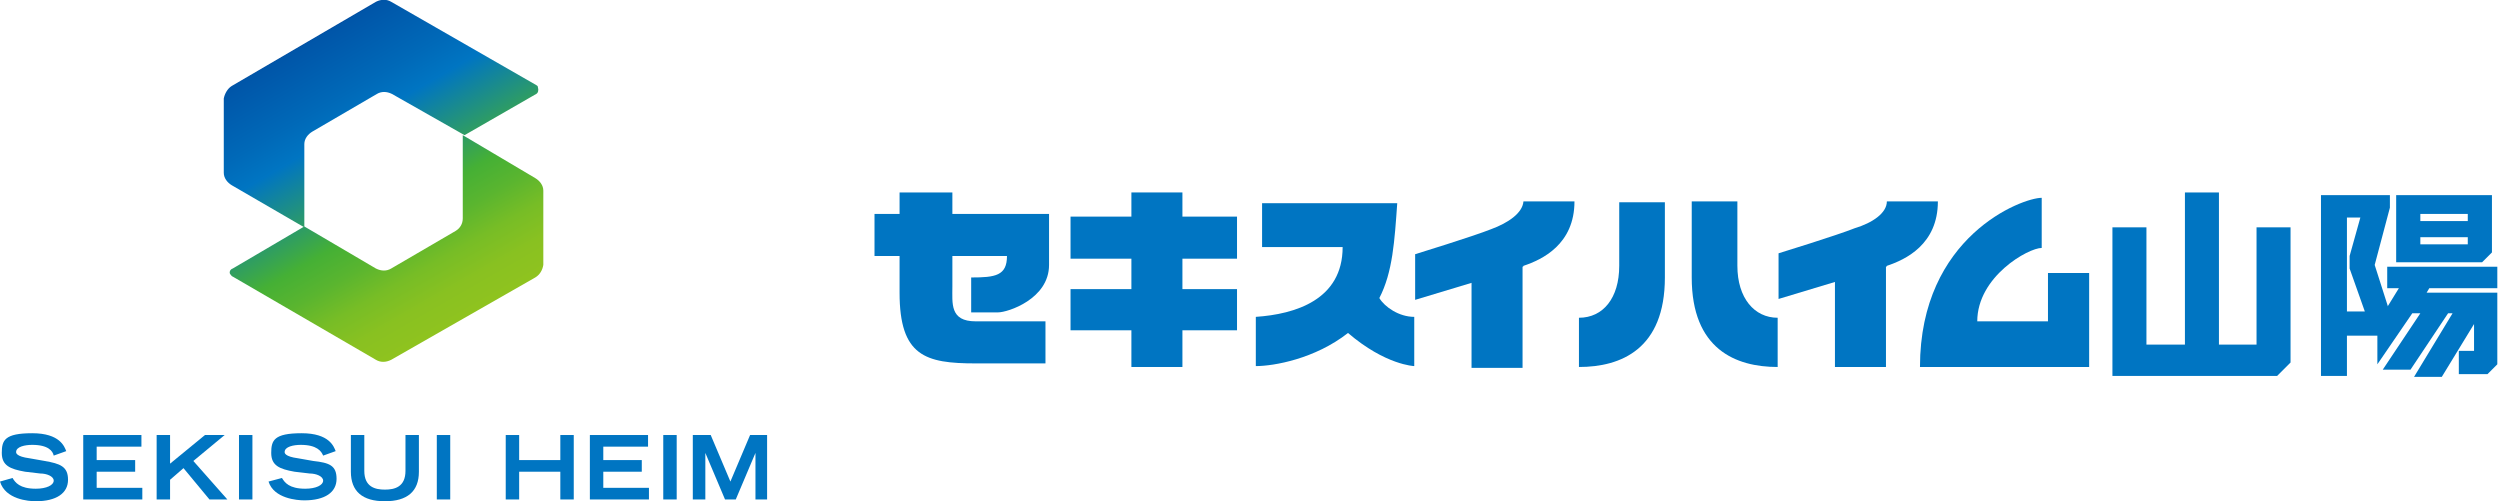 <?xml version="1.0" encoding="UTF-8"?>
<svg xmlns="http://www.w3.org/2000/svg" version="1.1" xmlns:xlink="http://www.w3.org/1999/xlink" viewBox="0 0 279.3 56">
  <defs>
    <style>
      .cls-1 {
        display: none;
        fill: #231815;
      }

      .cls-2 {
        fill: url(#_名称未設定グラデーション_2);
      }

      .cls-3 {
        fill: url(#_名称未設定グラデーション);
      }

      .cls-4 {
        fill: #0075c2;
      }
    </style>
    <linearGradient id="_名称未設定グラデーション" data-name="名称未設定グラデーション" x1="36.2" y1="-34.6" x2="53.9" y2="-65.2" gradientTransform="translate(0 -30.9) scale(1 -1)" gradientUnits="userSpaceOnUse">
      <stop offset="0" stop-color="#004ea2"/>
      <stop offset="0" stop-color="#0055a8"/>
      <stop offset=".2" stop-color="#0069b8"/>
      <stop offset=".3" stop-color="#0075c2"/>
      <stop offset=".6" stop-color="#45b035"/>
      <stop offset=".7" stop-color="#5ab52f"/>
      <stop offset=".8" stop-color="#77bd26"/>
      <stop offset=".9" stop-color="#89c121"/>
      <stop offset="1" stop-color="#8fc31f"/>
    </linearGradient>
    <linearGradient id="_名称未設定グラデーション_2" data-name="名称未設定グラデーション 2" x1="32" y1="-37.2" x2="49.6" y2="-67.8" gradientTransform="translate(0 -30.9) scale(1 -1)" gradientUnits="userSpaceOnUse">
      <stop offset="0" stop-color="#004ea2"/>
      <stop offset="0" stop-color="#0055a8"/>
      <stop offset=".2" stop-color="#0069b8"/>
      <stop offset=".3" stop-color="#0075c2"/>
      <stop offset=".6" stop-color="#45b035"/>
      <stop offset=".7" stop-color="#5ab52f"/>
      <stop offset=".8" stop-color="#77bd26"/>
      <stop offset=".9" stop-color="#89c121"/>
      <stop offset="1" stop-color="#8fc31f"/>
    </linearGradient>
  </defs>
  <!-- Generator: Adobe Illustrator 28.7.1, SVG Export Plug-In . SVG Version: 1.2.0 Build 142)  -->
  <g>
    <g id="_レイヤー_1" data-name="レイヤー_1">
      <g id="_レイヤー_1-2" data-name="レイヤー_1">
        <g id="_レイヤー_1-2" data-name="レイヤー_1-2">
          <path class="cls-4" d="M5,51.5l-1.7-.3c-1.5-.2-1.5-.6-1.5-.7,0-.6,1-.8,1.8-.8,1.8,0,2.3.7,2.4,1.2h0l1.4-.5h0c-.2-.5-.7-2-3.8-2s-3.4.8-3.4,2.2.9,1.8,2.6,2.1l1.7.2c.7,0,1.5.3,1.5.8s-.8.9-2,.9c-1.8,0-2.3-.7-2.6-1.2h0l-1.4.4h0c.6,2,3.2,2.2,4,2.2,2.3,0,3.6-.9,3.6-2.4s-.9-1.8-2.6-2.1"/>
          <polygon class="cls-4" points="10.8 52.7 15.1 52.7 15.1 51.4 10.8 51.4 10.8 49.9 15.8 49.9 15.8 48.6 9.3 48.6 9.3 55.8 15.9 55.8 15.9 54.5 10.8 54.5 10.8 52.7"/>
          <polygon class="cls-4" points="25.1 48.6 22.9 48.6 19 51.8 19 48.6 17.5 48.6 17.5 55.8 19 55.8 19 53.6 20.5 52.3 23.4 55.8 25.4 55.8 21.6 51.5 25.1 48.6"/>
          <rect class="cls-4" x="26.7" y="48.6" width="1.5" height="7.2"/>
          <path class="cls-4" d="M35,51.5l-1.7-.3c-1.5-.2-1.5-.6-1.5-.7,0-.6,1-.8,1.8-.8,1.8,0,2.3.7,2.5,1.2h0l1.4-.5h0c-.2-.5-.7-2-3.8-2s-3.4.8-3.4,2.2.9,1.8,2.6,2.1l1.7.2c.7,0,1.5.3,1.5.8s-.8.9-2,.9c-1.8,0-2.3-.7-2.6-1.2h0l-1.5.4h0c.6,1.9,3.2,2.1,4,2.1,2.3,0,3.6-.9,3.6-2.4s-.8-1.8-2.6-2"/>
          <path class="cls-4" d="M45.3,52.6c0,1.8-1.2,2.1-2.3,2.1s-2.3-.3-2.3-2.1v-4h-1.5v4.1c0,2.2,1.3,3.3,3.8,3.3s3.8-1.1,3.8-3.3v-4.1h-1.5v4Z"/>
          <rect class="cls-4" x="48.8" y="48.6" width="1.5" height="7.2"/>
          <polygon class="cls-4" points="62.6 51.4 58 51.4 58 48.6 56.5 48.6 56.5 55.8 58 55.8 58 52.7 62.6 52.7 62.6 55.8 64.1 55.8 64.1 48.6 62.6 48.6 62.6 51.4"/>
          <polygon class="cls-4" points="67.4 52.7 71.7 52.7 71.7 51.4 67.4 51.4 67.4 49.9 72.4 49.9 72.4 48.6 65.9 48.6 65.9 55.8 72.5 55.8 72.5 54.5 67.4 54.5 67.4 52.7"/>
          <rect class="cls-4" x="74.1" y="48.6" width="1.5" height="7.2"/>
          <polygon class="cls-4" points="83.8 48.6 81.6 53.8 79.4 48.6 79.4 48.6 77.4 48.6 77.4 55.8 78.8 55.8 78.8 50.6 81 55.8 81 55.8 82.2 55.8 84.4 50.6 84.4 55.8 85.7 55.8 85.7 48.6 83.8 48.6"/>
          <path class="cls-1" d="M110.8,21.2h-5.9v2.3h-2.7v4.6h2.7v4.1c0,6.9,2.8,7.7,8.3,7.7h7.7v-4.6h-7.6c-2.8,0-2.6-1.9-2.6-3.7v-3.5h5.9c0,2.3-1.2,2.4-3.8,2.4v3.7h2.9c1.2,0,5.6-1.4,5.6-5.1v-5.6h-10.6v-2.3h0Z"/>
          <polygon class="cls-1" points="135.9 21.2 130.2 21.2 130.2 23.9 123.7 23.9 123.7 28.6 130.2 28.6 130.2 31.8 123.7 31.8 123.7 36.4 130.2 36.4 130.2 40.4 135.9 40.4 135.9 36.4 141.9 36.4 141.9 31.8 135.9 31.8 135.9 28.6 141.9 28.6 141.9 23.9 135.9 23.9 135.9 21.2"/>
          <path class="cls-1" d="M157.5,32.8c1.4-2.8,1.7-6.1,1.9-10.4h-14.7v4.7h8.7c0,5.8-5.3,7.4-9.6,7.7v5.5c3.7-.2,7.2-1.5,10.1-3.7,4.1,3.6,7.3,3.7,7.3,3.7v-5.5c-1.5,0-2.8-.8-3.7-2Z"/>
          <path class="cls-1" d="M169.6,25.3c-1.9.6-8.3,2.7-8.3,2.7v5l6.1-2v9.3h5.6v-11h.1c2-.7,5.5-2.4,5.5-7.1h-5.6c0,1.3-1.4,2.3-3.4,3.1Z"/>
          <path class="cls-1" d="M212.9,22.2c0,1.4-1.5,2.3-3.5,3.1s-8.3,2.7-8.3,2.7v5l6.1-2v9.3h5.6v-11h.1c2-.7,5.5-2.4,5.5-7.1h-5.5Z"/>
          <path class="cls-1" d="M196.6,29.2v-7h-5v8.3c0,7.8,4.7,9.8,9.3,9.8v-5.5c-2.5.1-4.3-2-4.3-5.6Z"/>
          <path class="cls-1" d="M183.7,29.2c0,3.6-1.8,5.6-4.4,5.6v5.5c4.6,0,9.3-2,9.3-9.9v-8.3h-5v7.1Z"/>
          <path class="cls-1" d="M230.6,35.4h-7.8c0-4.9,5.5-8.1,7-8.1v-5.5c-2,0-13.3,4.2-13.3,18.5h18.6v-10.3h-4.5v5.4Z"/>
          <polygon class="cls-1" points="242.8 22.8 237.6 21.6 237.6 24.8 242.8 26.2 242.8 22.8"/>
          <path class="cls-1" d="M243.3,37.3h3.3l1-2c.4-1.1.6-2.2.6-3.3v-2.5h2.9v7.9h3.6v-7.9h2v-3.3h-8.5v-.9l7.2-.4v-3.5l-10.6.6v9.9c-.1.7-.2,1.3-.4,1.9l-1.5,3.1-.3-.3v-9.3h-5.4v3.2h1.8v5.9l-1.4,1.2v4.2l2.8-1.9,1.8,1.3h15.1v-3.5h-13.6l-.4-.4Z"/>
          <path class="cls-1" d="M261,26.4h-1v2.4h5.4c1.1,0,2-.9,2-2h0v-1.6h-2.3l2.3-2.8h-3.2l-1.2,1.4-.4-.4,1.8-2h-3.3l-1.8,2.2,2,2.3-.3.5ZM265.1,25.3v1.1h-.9l.9-1.1Z"/>
          <path class="cls-1" d="M277.7,37.4c-.5-.4-1-.8-1.7-1.3l3-3.7h-4l-1.1,1.4c-.4-.4-.7-.8-1-1.3-.1-.2-.4-.6-.4-.6h6.5v-2.7h-2.3l-.4-.8h.8c1.1,0,2-.9,2-2v-1.5h-2.3v1.1h-1l3.2-3.8h-3.1l-1.2,1.3-.4-.4,1.7-1.9h-3.2l-1.8,2.1,2.1,2.2-.4.5h-1.1v2.3h2.7l-.4.3.3.5h-2.5c-.3-1.1-.5-2.2-.5-3.3v-4.5h-3.5v4.5c.1,1.1.2,2.2.5,3.3h-8.3v2.7h9.1c0,.1.1.3.1.4h-9v8.3h8.5l-.6.8h4.1l2-2.6c.8.5,1.5,1.2,2.2,1.5l3.2,1.8v-3.8l-1.8-.8ZM263.8,38.4h-.9v-1h.9v1ZM263.8,35.6h-.9v-1.1h.9v1.1ZM266.5,38.4h-.8v-1h.8v1ZM266.5,35.6h-.8v-1.1h.8v1.1ZM269.5,39.2v-5.6c.1.3.2.5.4.8.5.8,1.1,1.5,1.8,2.2l-2.2,2.6Z"/>
          <path class="cls-3" d="M34,25.4v-9.3c0-.6.4-1.1.9-1.4l7.2-4.2c.5-.3,1.1-.3,1.7,0l8.1,4.6,8-4.6c.2-.1.3-.4.2-.7,0-.1,0-.2-.2-.3L43.7.2c-.5-.3-1.1-.3-1.7,0l-16.1,9.4c-.5.3-.8.9-.9,1.4v8.3c0,.6.4,1.1.9,1.4l8.1,4.7Z"/>
          <path class="cls-2" d="M51.7,15.1v9.3c0,.6-.3,1.1-.8,1.4l-7.2,4.2c-.5.3-1.1.3-1.7,0l-8-4.7-8,4.7c-.3.1-.4.4-.3.6.1.1.2.3.3.3l16,9.3c.5.3,1.1.3,1.7,0l16.1-9.2c.5-.3.8-.8.9-1.4v-8.3c0-.6-.4-1.1-.9-1.4l-8.1-4.8Z"/>
        </g>
      </g>
      <g id="_レイヤー_2" data-name="レイヤー_2">
        <g>
          <polygon class="cls-4" points="252.1 25.4 252.1 38.5 247.9 38.5 247.9 21.5 244.1 21.5 244.1 38.5 239.8 38.5 239.8 25.4 236 25.4 236 42 254.4 42 255.9 40.5 255.9 25.4 252.1 25.4"/>
          <g>
            <path class="cls-4" d="M267.7,21.8v7.5h9.6l1.1-1.1v-6.4h-10.7ZM270.4,27.3v-.8h5.3v.8h-5.3ZM275.7,24.7h-5.3v-.8h5.3v.8Z"/>
            <polygon class="cls-4" points="279 32.2 279 29.8 266.7 29.8 266.7 32.2 268 32.2 265.6 36.1 265.6 40.7 269.5 35 270.4 35 266.2 41.3 269.3 41.3 273.5 35 274 35 269.7 42.1 272.8 42.1 276.4 36.2 276.4 39.2 274.7 39.2 274.7 41.8 277.9 41.8 279 40.7 279 32.7 271.1 32.7 271.4 32.2 279 32.2"/>
            <path class="cls-4" d="M266.9,21.8h-7.6v20.2h2.9v-4.5h4.6v-3.2l-1.5-4.7,1.7-6.4v-1.4h-.1ZM262.2,34.8v-10.5h1.5l-1.2,4.3v1.4l1.7,4.8h-2Z"/>
          </g>
          <g>
            <path class="cls-4" d="M106.5,21.5h-6v2.4h-2.8v4.7h2.8v4.1c0,7.1,2.9,7.9,8.5,7.9h7.8v-4.7h-7.8c-2.9,0-2.6-2-2.6-3.9v-3.4h6.1c0,2.2-1.3,2.4-4,2.4v3.9h3c1.1,0,5.7-1.5,5.7-5.3v-5.7h-10.8v-2.4h.1Z"/>
            <polygon class="cls-4" points="132.1 21.5 126.4 21.5 126.4 24.2 119.6 24.2 119.6 28.9 126.4 28.9 126.4 32.3 119.6 32.3 119.6 36.9 126.4 36.9 126.4 41 132.1 41 132.1 36.9 138.2 36.9 138.2 32.3 132.1 32.3 132.1 28.9 138.2 28.9 138.2 24.2 132.1 24.2 132.1 21.5"/>
            <path class="cls-4" d="M154.1,33.3c1.5-2.9,1.7-6.4,2-10.6h-15.1v4.9h9c0,5.9-5.3,7.5-9.7,7.8v5.5c2,0,6.6-.8,10.3-3.7,4.2,3.6,7.4,3.7,7.4,3.7v-5.5c-1.7,0-3.3-1.1-3.9-2.1Z"/>
            <path class="cls-4" d="M166.6,25.6c-2,.8-8.5,2.8-8.5,2.8v5.1l6.3-1.9v9.5h5.7v-11.3c.1,0,.1-.1.1-.1,2.1-.7,5.7-2.4,5.7-7.2h-5.7c-.1,1.3-1.7,2.4-3.6,3.1Z"/>
            <path class="cls-4" d="M210.8,22.5c0,1.3-1.6,2.4-3.6,3-2,.8-8.5,2.8-8.5,2.8v5.1l6.3-1.9v9.5h5.7v-11.2c.1,0,.1-.1.1-.1,2.1-.7,5.7-2.4,5.7-7.2h-5.7Z"/>
            <path class="cls-4" d="M194.1,29.7v-7.2h-5.1v8.5c0,8,4.9,10,9.6,10v-5.5c-2.6,0-4.5-2.2-4.5-5.8Z"/>
            <path class="cls-4" d="M180.9,29.7c0,3.6-1.8,5.8-4.5,5.8v5.5c4.7,0,9.6-2,9.6-10v-8.4h-5.1v7.1Z"/>
            <path class="cls-4" d="M228.8,35.9h-7.9c0-5,5.7-8.2,7.2-8.2v-5.6c-2.2,0-13.6,4.3-13.6,18.9h18.9v-10.5h-4.6v5.4h0Z"/>
          </g>
        </g>
      </g>
    </g>
  </g>
</svg>